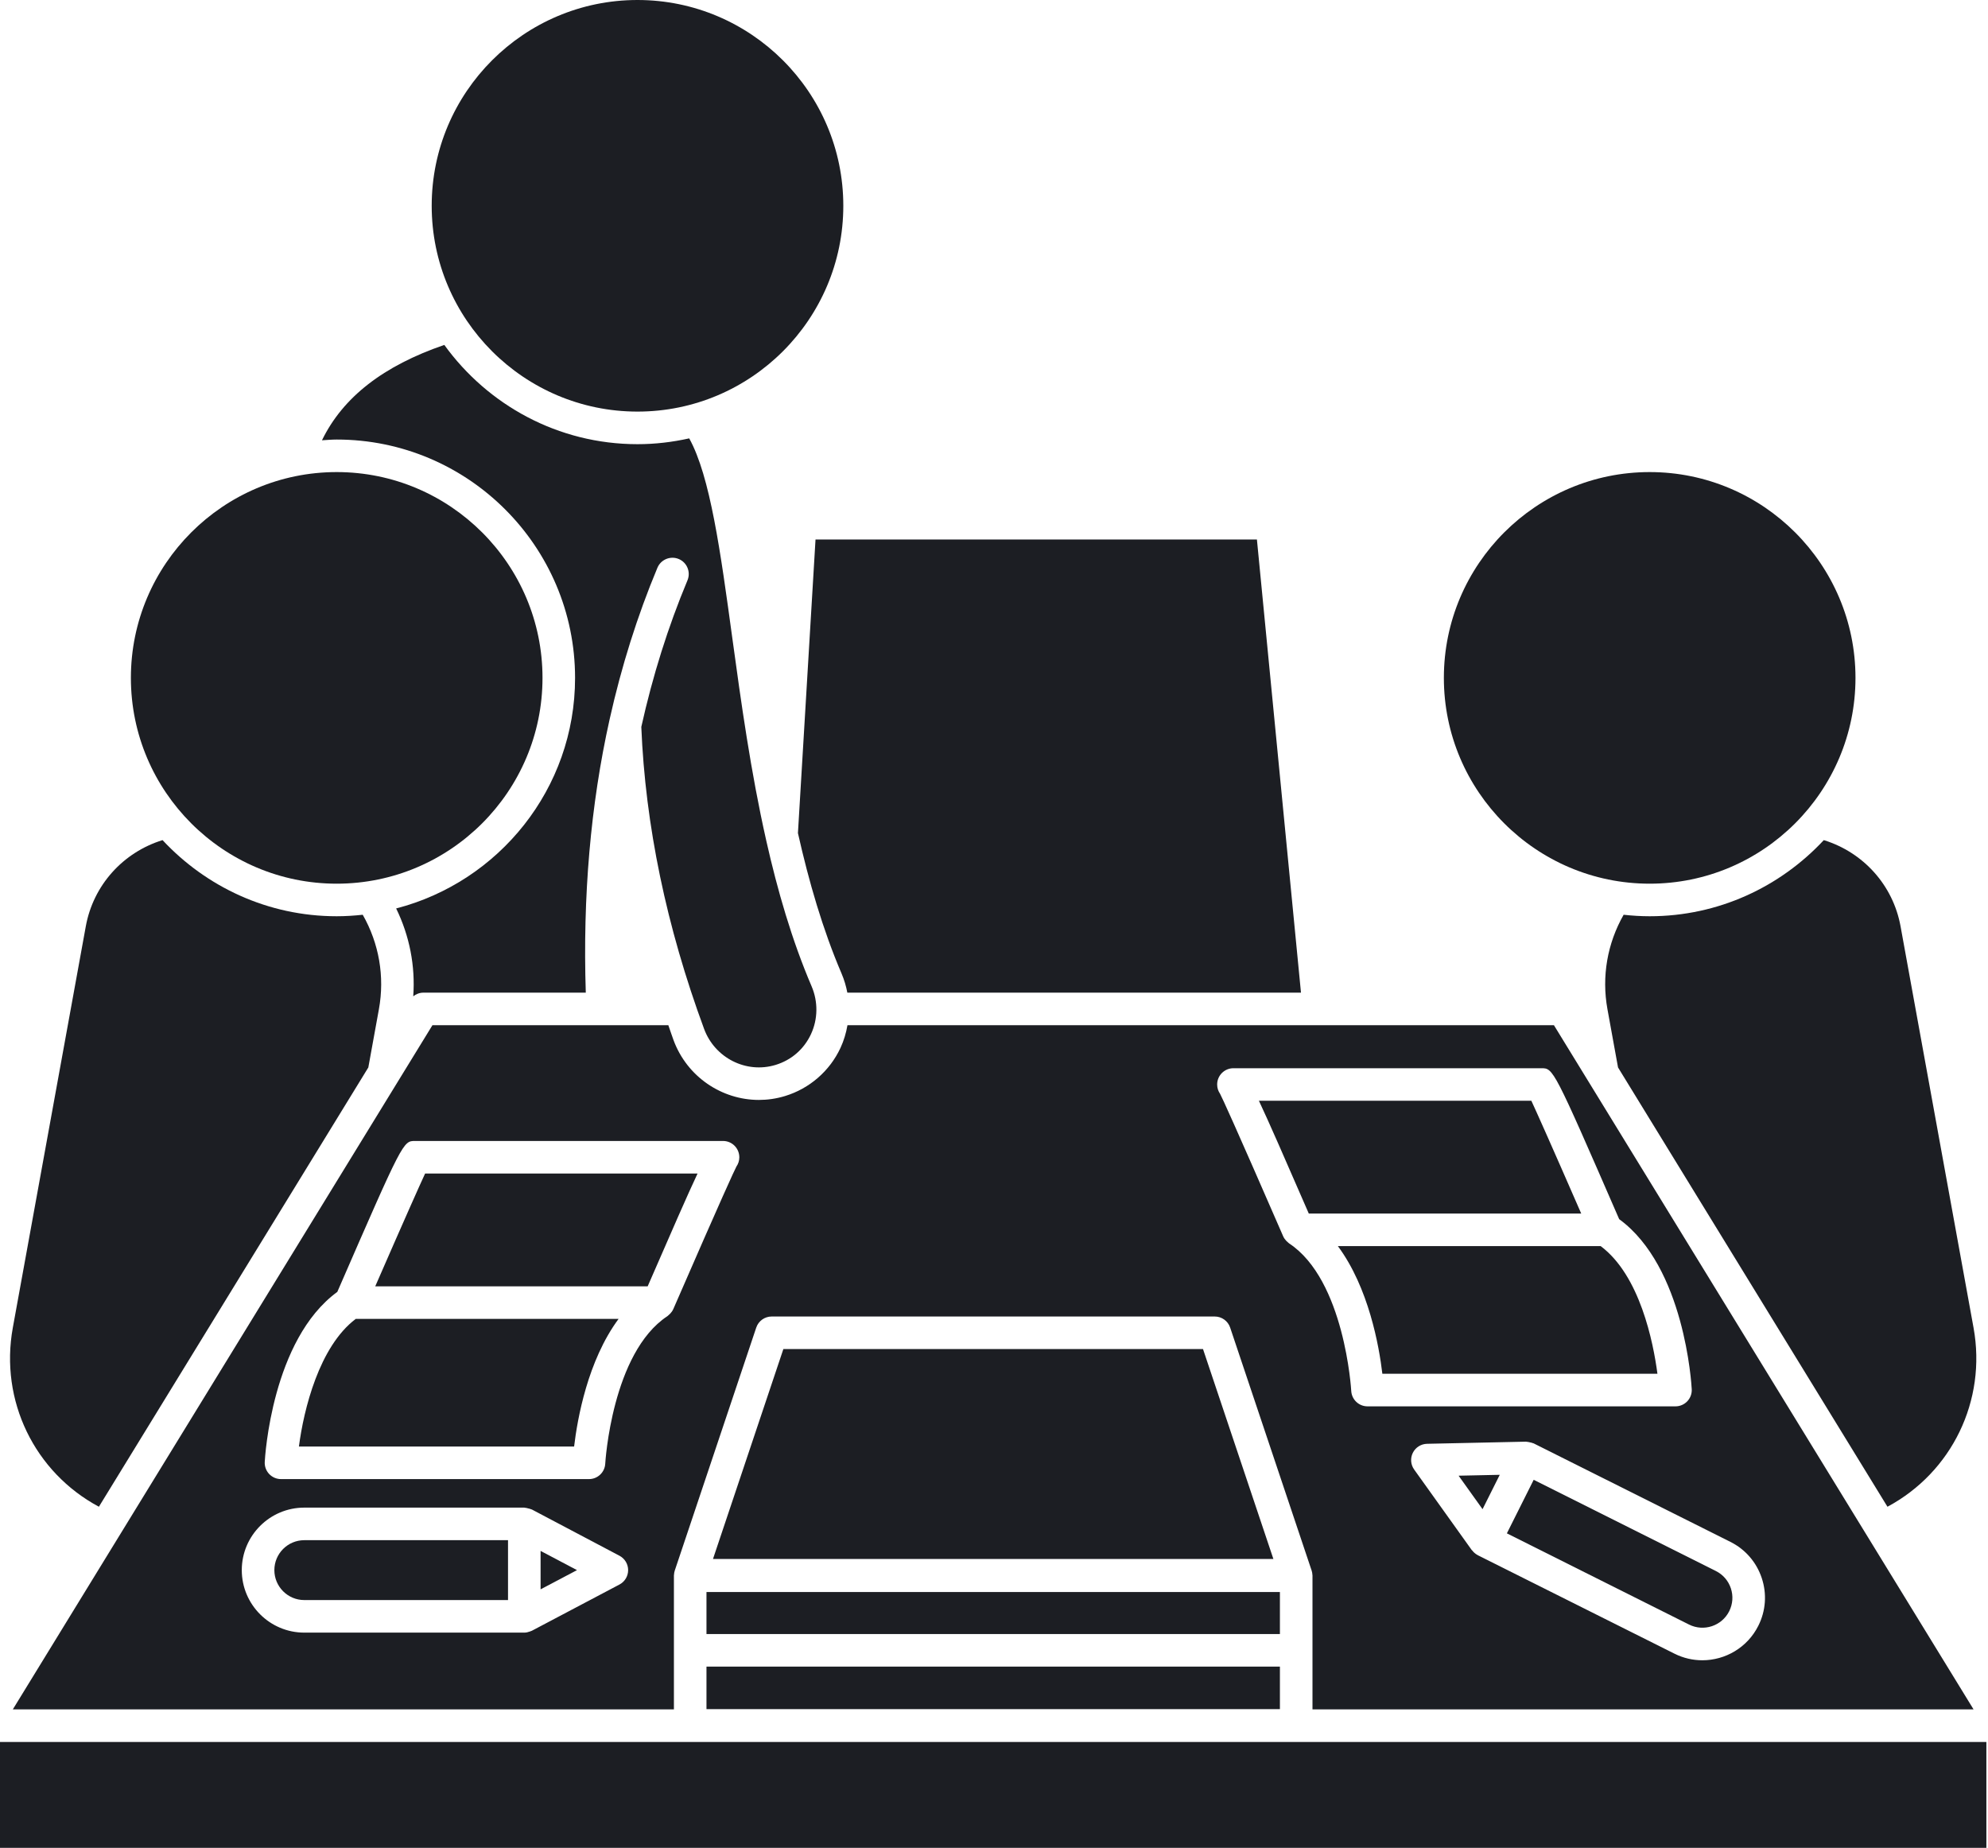 <?xml version="1.0" encoding="UTF-8" standalone="no"?><svg xmlns="http://www.w3.org/2000/svg" xmlns:xlink="http://www.w3.org/1999/xlink" fill="#1c1e23" height="113.5" preserveAspectRatio="xMidYMid meet" version="1" viewBox="-0.0 0.0 122.1 113.5" width="122.1" zoomAndPan="magnify"><g id="change1_1"><path d="M101.321,56.276c-0.541,0-1.074-0.034-1.6-0.092c-1.001,1.758-1.359,3.793-0.994,5.801l0.65,3.578l16.548,26.981 c3.946-2.114,6.102-6.514,5.287-10.995l-4.483-24.656c-0.46-2.528-2.288-4.544-4.714-5.293 C109.342,54.469,105.543,56.276,101.321,56.276z" fill="inherit"/><path d="M94.053,67.608H77.32c0.609,1.291,1.542,3.43,3.064,6.928h16.732C95.203,70.15,94.392,68.34,94.053,67.608z" fill="inherit"/><path d="M43.391 97.782H78.61V100.363H43.391z" fill="inherit"/><path d="M80.609,104.991h40.604L97.569,66.439c-0.001-0.001-0.001-0.002-0.002-0.003l-2.127-3.468H52.05 c-0.083,0.478-0.221,0.947-0.429,1.394c-0.662,1.422-1.904,2.5-3.407,2.957c-0.532,0.162-1.071,0.239-1.603,0.239 c-2.278,0-4.413-1.419-5.245-3.676c-0.112-0.305-0.211-0.609-0.318-0.914H26.56l-2.127,3.468c-0.001,0.001-0.001,0.002-0.002,0.003 L0.787,104.991h40.604v-3.628v-4.612c0-0.008,0.005-0.015,0.005-0.023c0.005-0.089,0.018-0.178,0.047-0.264l0.016-0.047 c0.009-0.026,0.015-0.052,0.026-0.077l4.962-14.798c0.137-0.408,0.519-0.682,0.948-0.682h27.212c0.43,0,0.812,0.274,0.948,0.682 l4.962,14.798c0.011,0.025,0.017,0.051,0.026,0.077l0.016,0.047c0.029,0.086,0.042,0.175,0.047,0.264 c0,0.008,0.005,0.015,0.005,0.023v4.612V104.991z M38.047,97.321l-5.378,2.839c-0.017,0.009-0.035,0.012-0.052,0.02 c-0.023,0.01-0.045,0.017-0.069,0.026c-0.113,0.042-0.229,0.07-0.345,0.07c0,0,0,0-0.001,0c0,0,0,0,0,0H18.689 c-2.117,0-3.839-1.722-3.839-3.839s1.722-3.839,3.839-3.839h13.512c0.014,0,0.026,0.007,0.04,0.008 c0.067,0.003,0.131,0.023,0.198,0.04c0.065,0.016,0.13,0.028,0.189,0.056c0.013,0.006,0.027,0.005,0.04,0.012l5.378,2.839 c0.328,0.173,0.533,0.513,0.533,0.884S38.375,97.148,38.047,97.321z M45.408,71.078c0,0.004,0,0.007,0,0.011 c-0.002,0.208-0.068,0.401-0.179,0.561c-0.143,0.277-0.816,1.721-3.872,8.745c0,0,0,0.001-0.001,0.001 c-0.001,0.003-0.003,0.006-0.004,0.009c-0.046,0.105-0.113,0.197-0.19,0.279c-0.022,0.024-0.048,0.043-0.072,0.065 c-0.035,0.03-0.064,0.066-0.103,0.092c-3.407,2.25-3.811,8.99-3.814,9.058c-0.029,0.531-0.467,0.947-0.999,0.947H17.259 c-0.274,0-0.537-0.113-0.726-0.312c-0.188-0.199-0.288-0.467-0.273-0.741c0.016-0.311,0.441-7.513,4.457-10.445 c4.034-9.27,4.041-9.27,4.776-9.27h18.914c0.549,0,0.994,0.441,1,0.989C45.408,71.071,45.408,71.074,45.408,71.078z M108.204,96.923c0.324,0.973,0.25,2.014-0.21,2.931c-0.672,1.343-2.03,2.12-3.439,2.12c-0.577,0-1.162-0.13-1.712-0.406 L90.76,95.519c0,0,0,0-0.001-0.001c-0.005-0.002-0.008-0.007-0.013-0.01c-0.133-0.069-0.238-0.166-0.324-0.278 c-0.008-0.01-0.021-0.013-0.028-0.024l-3.538-4.947c-0.216-0.301-0.247-0.698-0.081-1.029s0.502-0.544,0.873-0.552l6.08-0.131 c0.016-0.001,0.031,0.008,0.047,0.008c0.065,0.002,0.125,0.019,0.189,0.033c0.064,0.015,0.128,0.024,0.187,0.052 c0.015,0.007,0.032,0.005,0.046,0.013l12.083,6.049C107.197,95.162,107.88,95.95,108.204,96.923z M79.178,76.371 c-0.039-0.026-0.068-0.061-0.102-0.091c-0.025-0.022-0.05-0.041-0.073-0.065c-0.077-0.083-0.145-0.174-0.19-0.279 c-0.001-0.003-0.003-0.006-0.004-0.009c0,0,0-0.001-0.001-0.001c-3.057-7.024-3.729-8.469-3.873-8.745 c-0.113-0.162-0.179-0.359-0.179-0.571c0-0.552,0.448-1,1-1h18.914c0.736,0,0.743,0,4.777,9.27 c4.016,2.931,4.44,10.134,4.457,10.445c0.015,0.274-0.084,0.542-0.273,0.741c-0.189,0.199-0.451,0.312-0.726,0.312H83.99 c-0.531,0-0.97-0.416-0.999-0.947C82.988,85.36,82.585,78.621,79.178,76.371z" fill="inherit"/><path d="M101.797,84.375c-0.256-1.94-1.074-6.036-3.486-7.839H82.17c1.897,2.558,2.532,6.144,2.732,7.839H101.797z" fill="inherit"/><path d="M16.851,96.437c0,1.014,0.825,1.839,1.839,1.839h12.512v-3.678H18.689C17.675,94.598,16.851,95.423,16.851,96.437z" fill="inherit"/><path d="M18.359,88.845h16.902c0.2-1.694,0.835-5.28,2.732-7.839H21.851C19.602,82.697,18.654,86.578,18.359,88.845z" fill="inherit"/><path d="M91.056 92.694L92.113 90.583 89.585 90.637z" fill="inherit"/><path d="M92.55,94.178l11.188,5.602c0.908,0.454,2.014,0.086,2.468-0.821c0.22-0.439,0.255-0.938,0.101-1.404 c-0.155-0.466-0.482-0.844-0.922-1.064l-11.188-5.602L92.55,94.178z" fill="inherit"/><path d="M23.047,79.006h16.732c1.522-3.498,2.455-5.637,3.064-6.928H26.11C25.771,72.81,24.96,74.621,23.047,79.006z" fill="inherit"/><path d="M35.32,41.636c0,6.81-4.681,12.532-10.989,14.161c0.82,1.678,1.185,3.529,1.05,5.396c0.175-0.139,0.389-0.224,0.619-0.224 h9.978c-0.19-5.911,0.291-11.527,1.463-16.783c0.002-0.006,0.002-0.012,0.004-0.017c0.723-3.237,1.698-6.343,2.933-9.298 c0.214-0.509,0.8-0.748,1.309-0.537c0.509,0.213,0.75,0.799,0.537,1.309c-1.195,2.859-2.138,5.866-2.836,9.004 c0.246,6.032,1.541,12.27,3.855,18.545c0.66,1.79,2.586,2.762,4.389,2.216c0.974-0.296,1.747-0.967,2.176-1.888 c0.43-0.922,0.444-1.993,0.041-2.937c-1.215-2.841-2.094-5.882-2.79-8.966c-0.001-0.004-0.001-0.008-0.002-0.011 c-0.945-4.19-1.539-8.459-2.081-12.426c-0.724-5.304-1.358-9.935-2.646-12.255c-1.024,0.228-2.084,0.357-3.176,0.357 c-4.883,0-9.203-2.412-11.865-6.097c-3.746,1.286-6.229,3.211-7.514,5.858c0.301-0.018,0.599-0.046,0.904-0.046 C28.752,26.996,35.32,33.563,35.32,41.636z" fill="inherit"/><path d="M43.391 102.363H78.61V104.975H43.391z" fill="inherit"/><path d="M0 106.991H122V113.495H0z" fill="inherit"/><path d="M6.074,92.544l16.548-26.981l0.65-3.578c0.365-2.008,0.007-4.044-0.994-5.801c-0.526,0.057-1.059,0.092-1.6,0.092 c-4.222,0-8.021-1.807-10.695-4.676C7.558,52.35,5.73,54.365,5.27,56.894L0.787,81.549C-0.028,86.031,2.128,90.431,6.074,92.544z" fill="inherit"/><path d="M39.154,25.28c6.97,0,12.641-5.67,12.641-12.64S46.124,0,39.154,0c-6.97,0-12.64,5.67-12.64,12.64 S32.184,25.28,39.154,25.28z" fill="inherit"/><path d="M20.679,54.276c6.97,0,12.641-5.67,12.641-12.641c0-6.97-5.67-12.64-12.641-12.64c-6.97,0-12.64,5.67-12.64,12.64 C8.039,48.606,13.709,54.276,20.679,54.276z" fill="inherit"/><path d="M49.008,51.17c0.673,2.983,1.519,5.912,2.679,8.624c0.163,0.38,0.279,0.775,0.355,1.174h27.862l-2.706-27.832h-27.11 L49.008,51.17z" fill="inherit"/><path d="M33.202 97.617L35.438 96.437 33.202 95.257z" fill="inherit"/><path d="M48.113 82.86L43.791 95.751 78.209 95.751 73.887 82.86z" fill="inherit"/><path d="M101.321,54.276c6.97,0,12.64-5.67,12.64-12.641c0-6.97-5.67-12.64-12.64-12.64c-6.97,0-12.641,5.67-12.641,12.64 C88.68,48.606,94.351,54.276,101.321,54.276z" fill="inherit"/></g></svg>